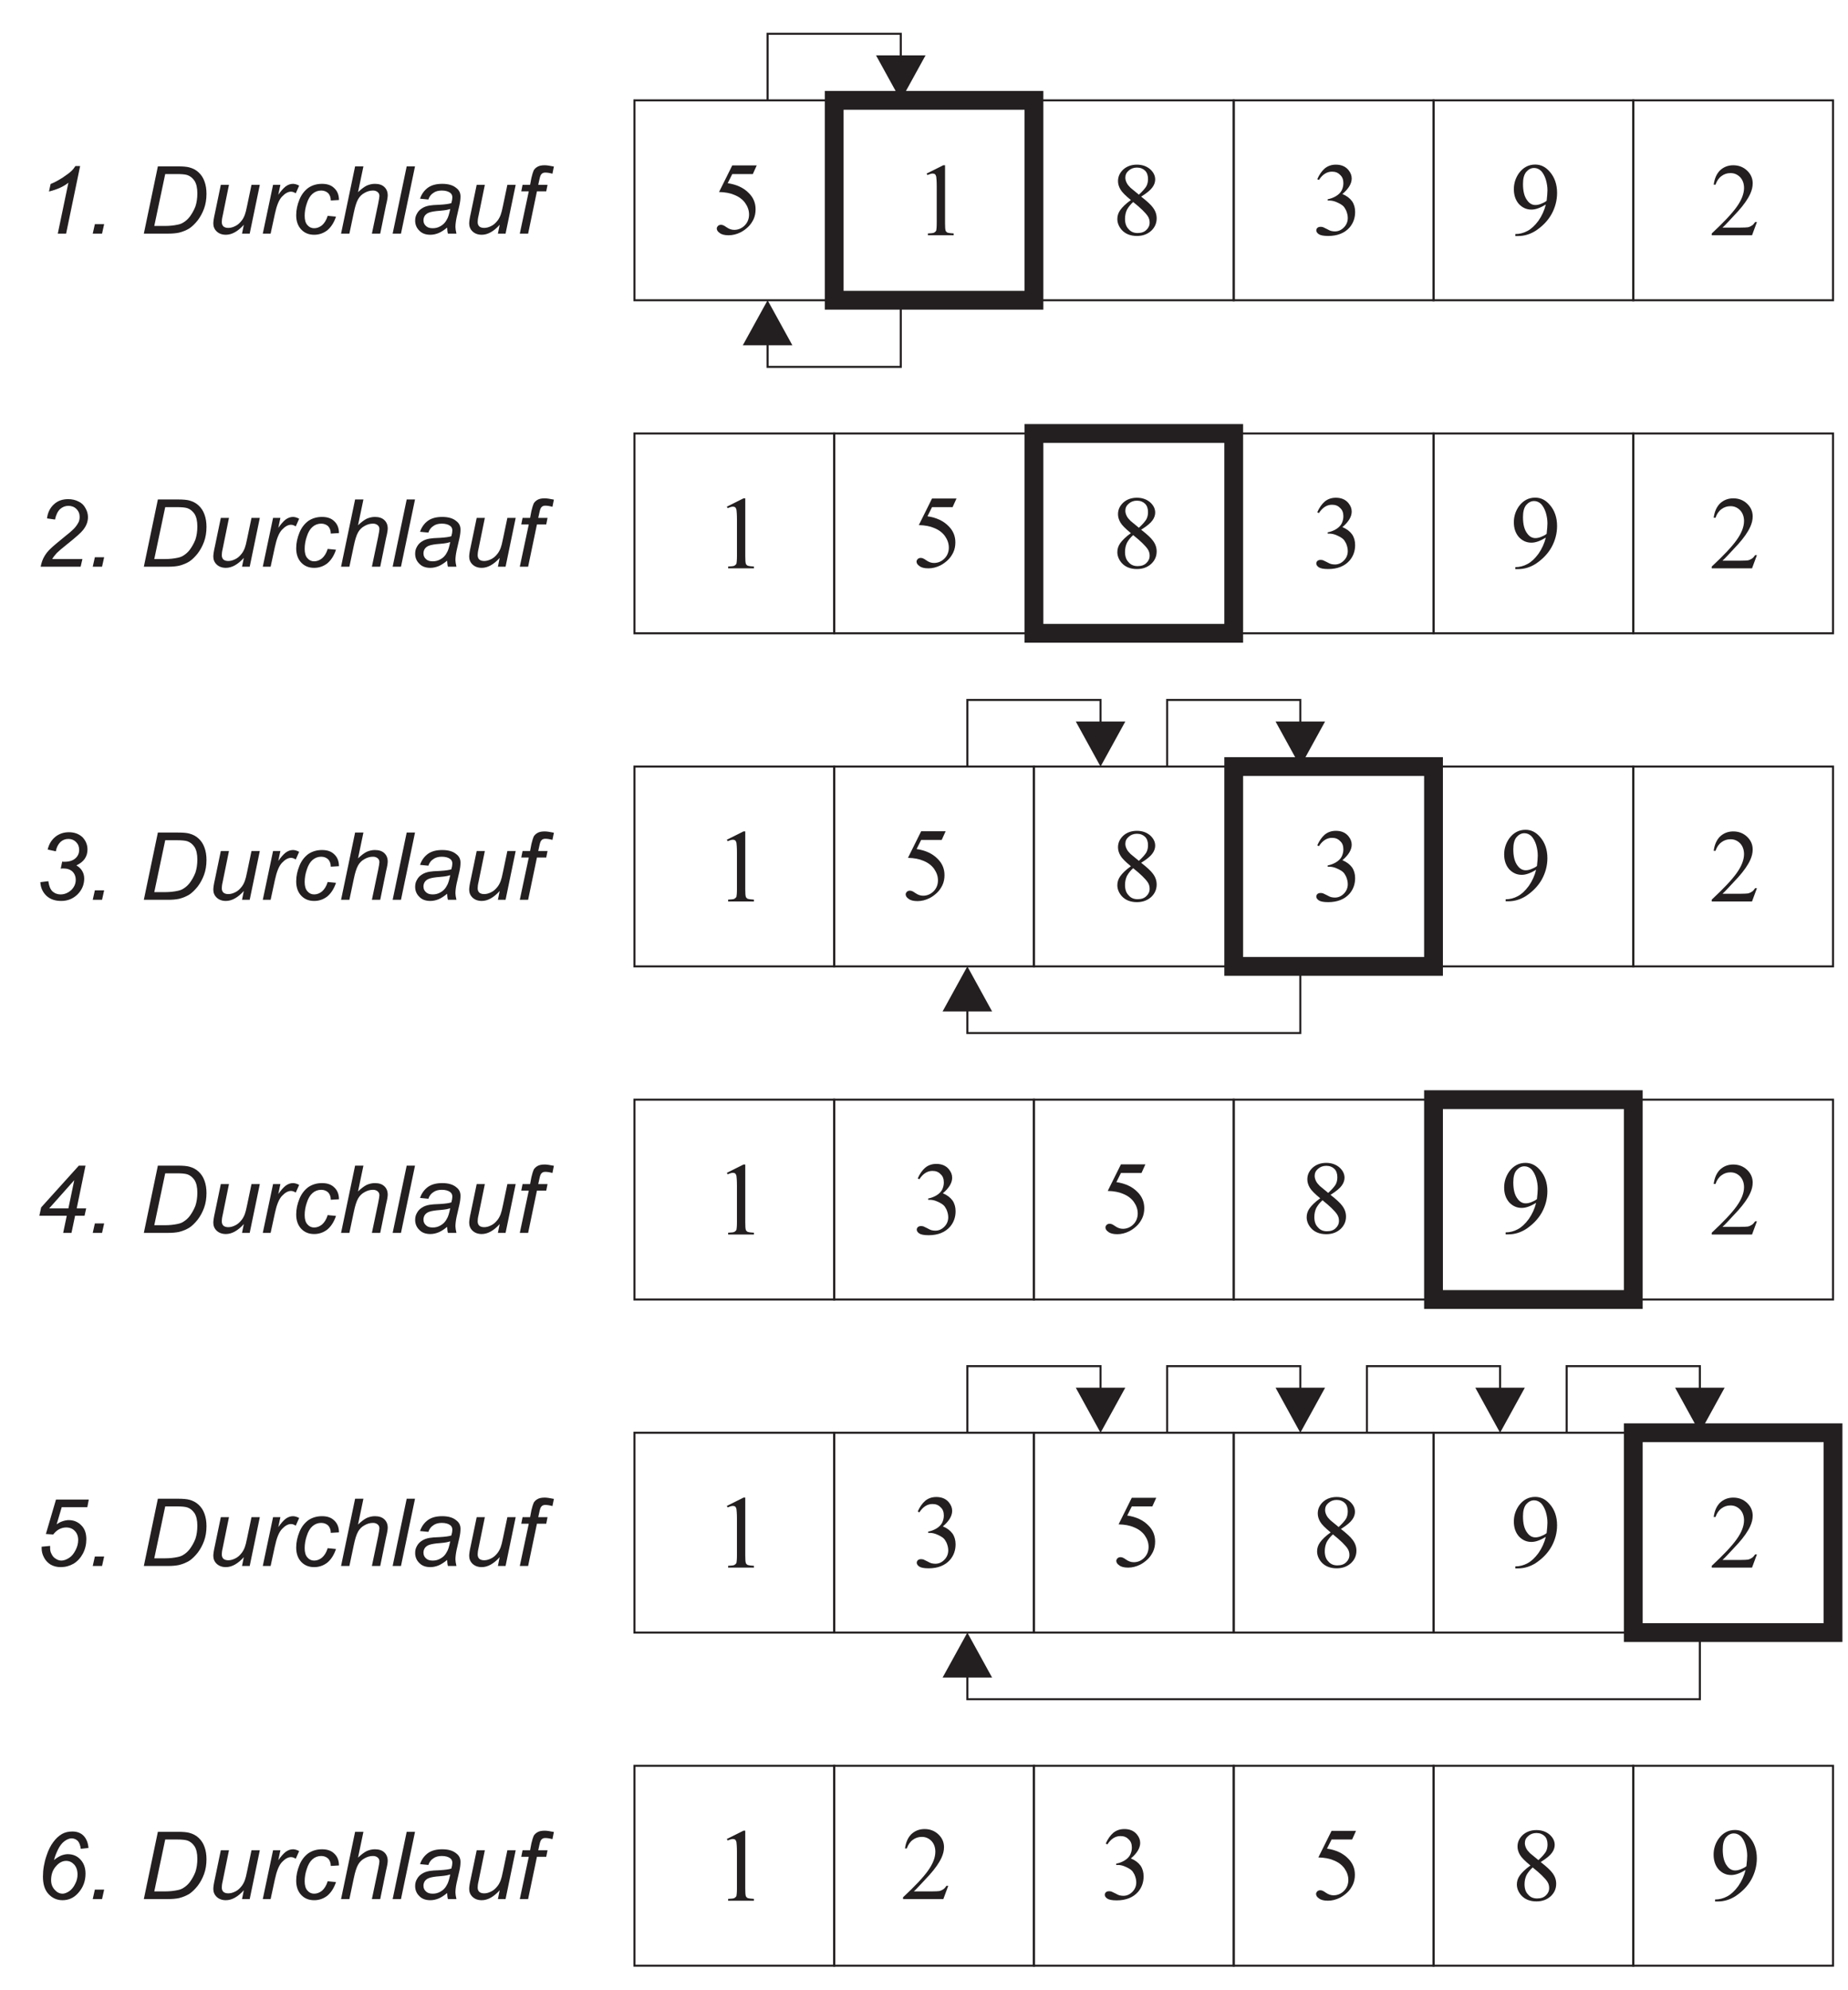 <?xml version="1.0" encoding="UTF-8"?>
<svg xmlns="http://www.w3.org/2000/svg" xmlns:xlink="http://www.w3.org/1999/xlink" width="177pt" height="190.5pt" viewBox="0 0 177 190.5" version="1.1">
<defs>
<g>
<symbol overflow="visible" id="glyph0-0">
<path style="stroke:none;" d=""/>
</symbol>
<symbol overflow="visible" id="glyph0-1">
<path style="stroke:none;" d="M 2.172 0 L 3.188 -4.875 C 2.75 -4.516 2.141 -4.234 1.328 -4.031 L 1.484 -4.75 C 1.875 -4.906 2.266 -5.125 2.656 -5.375 C 3.047 -5.641 3.328 -5.844 3.516 -6.031 C 3.641 -6.156 3.75 -6.297 3.859 -6.469 L 4.312 -6.469 L 2.969 0 Z M 2.172 0 "/>
</symbol>
<symbol overflow="visible" id="glyph0-2">
<path style="stroke:none;" d="M 0.516 0 L 0.719 -0.906 L 1.609 -0.906 L 1.406 0 Z M 0.516 0 "/>
</symbol>
<symbol overflow="visible" id="glyph0-3">
<path style="stroke:none;" d=""/>
</symbol>
<symbol overflow="visible" id="glyph0-4">
<path style="stroke:none;" d="M 0.406 0 L 1.75 -6.438 L 3.688 -6.438 C 4.156 -6.438 4.516 -6.406 4.75 -6.344 C 5.109 -6.25 5.406 -6.094 5.656 -5.859 C 5.906 -5.625 6.094 -5.344 6.219 -4.984 C 6.344 -4.641 6.406 -4.25 6.406 -3.812 C 6.406 -3.297 6.328 -2.812 6.172 -2.391 C 6.016 -1.969 5.812 -1.594 5.562 -1.266 C 5.297 -0.938 5.047 -0.688 4.766 -0.5 C 4.484 -0.328 4.156 -0.188 3.781 -0.094 C 3.484 -0.031 3.141 0 2.719 0 Z M 1.406 -0.734 L 2.438 -0.734 C 2.891 -0.734 3.297 -0.781 3.656 -0.859 C 3.891 -0.906 4.078 -0.984 4.234 -1.094 C 4.438 -1.219 4.625 -1.391 4.797 -1.609 C 5.016 -1.906 5.203 -2.234 5.344 -2.594 C 5.469 -2.969 5.531 -3.391 5.531 -3.859 C 5.531 -4.375 5.438 -4.766 5.266 -5.047 C 5.078 -5.328 4.844 -5.516 4.562 -5.609 C 4.359 -5.672 4.031 -5.703 3.594 -5.703 L 2.453 -5.703 Z M 1.406 -0.734 "/>
</symbol>
<symbol overflow="visible" id="glyph0-5">
<path style="stroke:none;" d="M 3.484 -0.844 C 2.922 -0.219 2.344 0.109 1.766 0.109 C 1.406 0.109 1.109 0 0.891 -0.203 C 0.672 -0.406 0.562 -0.672 0.562 -0.969 C 0.562 -1.156 0.609 -1.5 0.719 -1.969 L 1.281 -4.672 L 2.062 -4.672 L 1.453 -1.688 C 1.391 -1.438 1.375 -1.234 1.375 -1.109 C 1.375 -0.922 1.422 -0.797 1.531 -0.688 C 1.641 -0.594 1.797 -0.547 2 -0.547 C 2.219 -0.547 2.438 -0.609 2.656 -0.719 C 2.859 -0.812 3.047 -0.969 3.203 -1.156 C 3.359 -1.328 3.484 -1.547 3.578 -1.797 C 3.641 -1.969 3.719 -2.25 3.797 -2.656 L 4.219 -4.672 L 5.016 -4.672 L 4.047 0 L 3.312 0 Z M 3.484 -0.844 "/>
</symbol>
<symbol overflow="visible" id="glyph0-6">
<path style="stroke:none;" d="M 0.297 0 L 1.281 -4.672 L 1.984 -4.672 L 1.781 -3.719 C 2.031 -4.078 2.266 -4.344 2.484 -4.516 C 2.719 -4.688 2.953 -4.766 3.188 -4.766 C 3.344 -4.766 3.547 -4.719 3.781 -4.594 L 3.453 -3.859 C 3.312 -3.953 3.156 -4.016 3 -4.016 C 2.719 -4.016 2.438 -3.859 2.141 -3.547 C 1.844 -3.234 1.625 -2.688 1.453 -1.875 L 1.047 0 Z M 0.297 0 "/>
</symbol>
<symbol overflow="visible" id="glyph0-7">
<path style="stroke:none;" d="M 3.516 -1.703 L 4.312 -1.625 C 4.109 -1.031 3.828 -0.609 3.469 -0.312 C 3.094 -0.031 2.688 0.109 2.219 0.109 C 1.703 0.109 1.297 -0.062 0.984 -0.391 C 0.672 -0.719 0.5 -1.172 0.5 -1.766 C 0.5 -2.281 0.609 -2.766 0.812 -3.266 C 1.016 -3.766 1.312 -4.125 1.672 -4.391 C 2.047 -4.641 2.484 -4.766 2.969 -4.766 C 3.469 -4.766 3.859 -4.641 4.156 -4.344 C 4.453 -4.062 4.594 -3.688 4.594 -3.219 L 3.812 -3.172 C 3.812 -3.469 3.719 -3.703 3.562 -3.875 C 3.391 -4.031 3.172 -4.125 2.891 -4.125 C 2.578 -4.125 2.297 -4.016 2.062 -3.812 C 1.828 -3.609 1.641 -3.297 1.516 -2.891 C 1.375 -2.484 1.312 -2.094 1.312 -1.703 C 1.312 -1.312 1.391 -1.016 1.578 -0.812 C 1.75 -0.609 1.969 -0.516 2.219 -0.516 C 2.484 -0.516 2.734 -0.609 2.969 -0.797 C 3.203 -1 3.391 -1.297 3.516 -1.703 Z M 3.516 -1.703 "/>
</symbol>
<symbol overflow="visible" id="glyph0-8">
<path style="stroke:none;" d="M 0.297 0 L 1.641 -6.438 L 2.438 -6.438 L 1.922 -3.969 C 2.219 -4.25 2.5 -4.469 2.75 -4.594 C 3 -4.703 3.266 -4.766 3.531 -4.766 C 3.922 -4.766 4.219 -4.672 4.438 -4.469 C 4.656 -4.266 4.766 -4 4.766 -3.656 C 4.766 -3.5 4.719 -3.188 4.609 -2.75 L 4.047 0 L 3.25 0 L 3.844 -2.828 C 3.922 -3.234 3.969 -3.484 3.969 -3.594 C 3.969 -3.75 3.922 -3.875 3.812 -3.969 C 3.703 -4.062 3.562 -4.125 3.359 -4.125 C 3.062 -4.125 2.797 -4.047 2.531 -3.891 C 2.266 -3.75 2.062 -3.531 1.922 -3.281 C 1.766 -3 1.641 -2.594 1.516 -2 L 1.094 0 Z M 0.297 0 "/>
</symbol>
<symbol overflow="visible" id="glyph0-9">
<path style="stroke:none;" d="M 0.234 0 L 1.578 -6.438 L 2.375 -6.438 L 1.031 0 Z M 0.234 0 "/>
</symbol>
<symbol overflow="visible" id="glyph0-10">
<path style="stroke:none;" d="M 3.453 -0.578 C 3.172 -0.344 2.906 -0.172 2.656 -0.062 C 2.391 0.047 2.125 0.109 1.844 0.109 C 1.406 0.109 1.047 -0.016 0.797 -0.281 C 0.531 -0.531 0.391 -0.859 0.391 -1.25 C 0.391 -1.516 0.453 -1.734 0.578 -1.938 C 0.688 -2.141 0.844 -2.297 1.047 -2.422 C 1.234 -2.547 1.484 -2.641 1.766 -2.688 C 1.938 -2.719 2.281 -2.75 2.781 -2.766 C 3.281 -2.797 3.641 -2.844 3.859 -2.922 C 3.922 -3.141 3.953 -3.328 3.953 -3.469 C 3.953 -3.656 3.891 -3.797 3.75 -3.906 C 3.562 -4.047 3.297 -4.125 2.938 -4.125 C 2.609 -4.125 2.328 -4.047 2.125 -3.891 C 1.906 -3.75 1.75 -3.547 1.656 -3.266 L 0.859 -3.344 C 1.016 -3.812 1.281 -4.156 1.625 -4.406 C 1.984 -4.656 2.438 -4.766 2.984 -4.766 C 3.562 -4.766 4.016 -4.641 4.344 -4.359 C 4.609 -4.156 4.734 -3.891 4.734 -3.562 C 4.734 -3.312 4.703 -3.031 4.625 -2.688 L 4.359 -1.531 C 4.281 -1.156 4.25 -0.859 4.25 -0.625 C 4.25 -0.484 4.281 -0.281 4.344 0 L 3.531 0 C 3.484 -0.156 3.469 -0.344 3.453 -0.578 Z M 3.75 -2.359 C 3.625 -2.328 3.516 -2.281 3.391 -2.266 C 3.266 -2.234 3.047 -2.219 2.75 -2.188 C 2.281 -2.156 1.953 -2.094 1.766 -2.031 C 1.578 -1.969 1.438 -1.875 1.328 -1.734 C 1.234 -1.594 1.188 -1.438 1.188 -1.281 C 1.188 -1.047 1.266 -0.875 1.422 -0.734 C 1.578 -0.578 1.797 -0.516 2.078 -0.516 C 2.344 -0.516 2.594 -0.578 2.828 -0.719 C 3.078 -0.859 3.266 -1.047 3.406 -1.312 C 3.562 -1.547 3.656 -1.906 3.75 -2.359 Z M 3.75 -2.359 "/>
</symbol>
<symbol overflow="visible" id="glyph0-11">
<path style="stroke:none;" d="M 0.406 0 L 1.266 -4.047 L 0.547 -4.047 L 0.672 -4.672 L 1.391 -4.672 L 1.516 -5.328 C 1.594 -5.656 1.672 -5.906 1.734 -6.047 C 1.812 -6.188 1.938 -6.312 2.109 -6.406 C 2.266 -6.5 2.5 -6.547 2.797 -6.547 C 3 -6.547 3.281 -6.5 3.672 -6.422 L 3.531 -5.734 C 3.266 -5.812 3.031 -5.844 2.844 -5.844 C 2.688 -5.844 2.578 -5.797 2.5 -5.719 C 2.406 -5.641 2.344 -5.469 2.281 -5.172 L 2.172 -4.672 L 3.062 -4.672 L 2.938 -4.047 L 2.047 -4.047 L 1.203 0 Z M 0.406 0 "/>
</symbol>
<symbol overflow="visible" id="glyph0-12">
<path style="stroke:none;" d="M 0.531 0 C 0.609 -0.391 0.719 -0.703 0.875 -0.969 C 1.016 -1.219 1.203 -1.469 1.453 -1.703 C 1.688 -1.938 2.156 -2.328 2.828 -2.875 C 3.25 -3.203 3.531 -3.453 3.688 -3.609 C 3.906 -3.828 4.062 -4.062 4.172 -4.281 C 4.234 -4.422 4.266 -4.594 4.266 -4.766 C 4.266 -5.062 4.172 -5.312 3.953 -5.531 C 3.75 -5.734 3.484 -5.828 3.188 -5.828 C 2.875 -5.828 2.625 -5.719 2.391 -5.516 C 2.172 -5.312 2 -4.969 1.906 -4.516 L 1.141 -4.625 C 1.203 -5.188 1.438 -5.641 1.797 -5.969 C 2.156 -6.312 2.625 -6.469 3.172 -6.469 C 3.531 -6.469 3.875 -6.391 4.172 -6.234 C 4.469 -6.094 4.688 -5.875 4.828 -5.594 C 4.984 -5.328 5.062 -5.047 5.062 -4.75 C 5.062 -4.312 4.906 -3.906 4.594 -3.516 C 4.406 -3.266 3.859 -2.781 2.953 -2.062 C 2.562 -1.75 2.266 -1.5 2.062 -1.297 C 1.875 -1.094 1.734 -0.906 1.641 -0.734 L 4.531 -0.734 L 4.359 0 Z M 0.531 0 "/>
</symbol>
<symbol overflow="visible" id="glyph0-13">
<path style="stroke:none;" d="M 0.5 -1.688 L 1.266 -1.781 C 1.328 -1.328 1.453 -1.016 1.656 -0.812 C 1.859 -0.625 2.109 -0.516 2.453 -0.516 C 2.828 -0.516 3.172 -0.672 3.469 -0.938 C 3.75 -1.219 3.891 -1.547 3.891 -1.906 C 3.891 -2.234 3.781 -2.5 3.578 -2.703 C 3.359 -2.906 3.062 -3 2.703 -3 C 2.656 -3 2.578 -3 2.453 -2.984 L 2.594 -3.656 C 2.656 -3.641 2.734 -3.641 2.812 -3.641 C 3.266 -3.641 3.609 -3.75 3.859 -3.969 C 4.109 -4.188 4.219 -4.469 4.219 -4.781 C 4.219 -5.078 4.125 -5.328 3.922 -5.531 C 3.719 -5.734 3.469 -5.828 3.188 -5.828 C 2.906 -5.828 2.641 -5.734 2.422 -5.531 C 2.203 -5.312 2.047 -5.016 1.984 -4.641 L 1.203 -4.812 C 1.328 -5.344 1.578 -5.734 1.938 -6.031 C 2.312 -6.328 2.75 -6.469 3.234 -6.469 C 3.766 -6.469 4.188 -6.312 4.531 -6 C 4.844 -5.672 5.016 -5.281 5.016 -4.812 C 5.016 -4.469 4.922 -4.172 4.75 -3.922 C 4.578 -3.672 4.297 -3.453 3.953 -3.297 C 4.203 -3.141 4.391 -2.969 4.516 -2.75 C 4.641 -2.531 4.703 -2.297 4.703 -2.031 C 4.703 -1.453 4.484 -0.938 4.062 -0.516 C 3.625 -0.094 3.109 0.109 2.5 0.109 C 1.922 0.109 1.453 -0.047 1.094 -0.375 C 0.734 -0.719 0.531 -1.141 0.5 -1.688 Z M 0.5 -1.688 "/>
</symbol>
<symbol overflow="visible" id="glyph0-14">
<path style="stroke:none;" d="M 2.688 0 L 3.031 -1.641 L 0.406 -1.641 L 0.578 -2.438 L 4.188 -6.438 L 4.828 -6.438 L 3.984 -2.344 L 4.891 -2.344 L 4.734 -1.641 L 3.828 -1.641 L 3.484 0 Z M 3.188 -2.344 L 3.75 -5.047 L 1.344 -2.344 Z M 3.188 -2.344 "/>
</symbol>
<symbol overflow="visible" id="glyph0-15">
<path style="stroke:none;" d="M 0.625 -1.844 L 1.438 -1.922 C 1.438 -1.812 1.438 -1.734 1.438 -1.719 C 1.438 -1.516 1.469 -1.328 1.578 -1.141 C 1.672 -0.938 1.812 -0.781 1.984 -0.688 C 2.141 -0.578 2.328 -0.516 2.516 -0.516 C 2.75 -0.516 3 -0.609 3.266 -0.781 C 3.516 -0.938 3.719 -1.203 3.875 -1.516 C 4.047 -1.844 4.125 -2.172 4.125 -2.484 C 4.125 -2.844 4.016 -3.141 3.797 -3.359 C 3.594 -3.578 3.312 -3.688 2.969 -3.688 C 2.734 -3.688 2.516 -3.625 2.297 -3.516 C 2.094 -3.406 1.906 -3.234 1.734 -3.016 L 1.031 -3.062 L 2 -6.359 L 5.141 -6.359 L 5 -5.625 L 2.547 -5.625 L 2.062 -3.984 C 2.25 -4.125 2.438 -4.219 2.625 -4.281 C 2.812 -4.344 3.016 -4.391 3.219 -4.391 C 3.703 -4.391 4.109 -4.219 4.422 -3.891 C 4.75 -3.578 4.906 -3.125 4.906 -2.562 C 4.906 -2.062 4.797 -1.609 4.578 -1.188 C 4.359 -0.781 4.062 -0.453 3.688 -0.219 C 3.297 0 2.891 0.109 2.453 0.109 C 2.094 0.109 1.766 0.031 1.469 -0.141 C 1.203 -0.312 0.984 -0.547 0.844 -0.828 C 0.688 -1.125 0.625 -1.406 0.625 -1.703 C 0.625 -1.734 0.625 -1.781 0.625 -1.844 Z M 0.625 -1.844 "/>
</symbol>
<symbol overflow="visible" id="glyph0-16">
<path style="stroke:none;" d="M 1.812 -3.734 C 2.031 -3.922 2.266 -4.062 2.469 -4.156 C 2.703 -4.25 2.922 -4.297 3.125 -4.297 C 3.625 -4.297 4.031 -4.125 4.344 -3.781 C 4.656 -3.453 4.828 -3 4.828 -2.438 C 4.828 -1.703 4.594 -1.094 4.109 -0.562 C 3.703 -0.109 3.203 0.109 2.625 0.109 C 2.094 0.109 1.641 -0.094 1.281 -0.484 C 0.922 -0.875 0.75 -1.422 0.75 -2.156 C 0.75 -2.797 0.859 -3.469 1.094 -4.156 C 1.266 -4.688 1.484 -5.125 1.75 -5.469 C 2 -5.812 2.281 -6.062 2.578 -6.234 C 2.859 -6.391 3.188 -6.469 3.562 -6.469 C 4 -6.469 4.359 -6.344 4.641 -6.062 C 4.906 -5.781 5.078 -5.391 5.109 -4.891 L 4.375 -4.812 C 4.328 -5.156 4.234 -5.406 4.078 -5.578 C 3.922 -5.719 3.719 -5.812 3.5 -5.812 C 3.266 -5.812 3.031 -5.703 2.797 -5.531 C 2.547 -5.344 2.344 -5.062 2.172 -4.703 C 2 -4.344 1.875 -4.016 1.812 -3.734 Z M 1.531 -1.812 C 1.531 -1.453 1.641 -1.141 1.875 -0.891 C 2.094 -0.641 2.344 -0.516 2.641 -0.516 C 2.828 -0.516 3.047 -0.609 3.266 -0.75 C 3.484 -0.906 3.688 -1.141 3.828 -1.438 C 4 -1.75 4.062 -2.047 4.062 -2.359 C 4.062 -2.75 3.953 -3.062 3.75 -3.297 C 3.531 -3.531 3.281 -3.656 2.969 -3.656 C 2.625 -3.656 2.281 -3.484 1.984 -3.125 C 1.688 -2.797 1.531 -2.344 1.531 -1.812 Z M 1.531 -1.812 "/>
</symbol>
<symbol overflow="visible" id="glyph1-0">
<path style="stroke:none;" d=""/>
</symbol>
<symbol overflow="visible" id="glyph1-1">
<path style="stroke:none;" d="M 4.297 -6.562 L 3.922 -5.734 L 1.953 -5.734 L 1.516 -4.859 C 2.375 -4.734 3.047 -4.422 3.547 -3.906 C 3.984 -3.469 4.188 -2.953 4.188 -2.359 C 4.188 -2.016 4.125 -1.688 3.984 -1.391 C 3.844 -1.109 3.672 -0.859 3.453 -0.656 C 3.234 -0.453 3 -0.281 2.75 -0.156 C 2.375 0.031 1.984 0.125 1.609 0.125 C 1.203 0.125 0.922 0.047 0.75 -0.094 C 0.562 -0.219 0.469 -0.359 0.469 -0.531 C 0.469 -0.609 0.516 -0.688 0.578 -0.766 C 0.656 -0.828 0.75 -0.875 0.859 -0.875 C 0.953 -0.875 1.016 -0.859 1.094 -0.828 C 1.156 -0.797 1.266 -0.75 1.406 -0.641 C 1.656 -0.469 1.891 -0.391 2.141 -0.391 C 2.516 -0.391 2.859 -0.531 3.141 -0.812 C 3.422 -1.094 3.562 -1.453 3.562 -1.859 C 3.562 -2.25 3.438 -2.609 3.188 -2.969 C 2.938 -3.312 2.578 -3.578 2.125 -3.75 C 1.766 -3.906 1.297 -4 0.688 -4.016 L 1.953 -6.562 Z M 4.297 -6.562 "/>
</symbol>
<symbol overflow="visible" id="glyph1-2">
<path style="stroke:none;" d="M 1.156 -5.906 L 2.75 -6.703 L 2.922 -6.703 L 2.922 -1.156 C 2.922 -0.797 2.938 -0.562 2.969 -0.469 C 2.984 -0.375 3.062 -0.312 3.156 -0.25 C 3.25 -0.219 3.453 -0.188 3.75 -0.172 L 3.75 0 L 1.281 0 L 1.281 -0.172 C 1.578 -0.188 1.781 -0.203 1.875 -0.25 C 1.969 -0.312 2.031 -0.359 2.078 -0.453 C 2.094 -0.531 2.125 -0.766 2.125 -1.156 L 2.125 -4.703 C 2.125 -5.172 2.094 -5.484 2.078 -5.609 C 2.047 -5.719 2.016 -5.797 1.953 -5.844 C 1.891 -5.891 1.812 -5.906 1.734 -5.906 C 1.609 -5.906 1.453 -5.859 1.234 -5.766 Z M 1.156 -5.906 "/>
</symbol>
<symbol overflow="visible" id="glyph1-3">
<path style="stroke:none;" d="M 1.906 -3.312 C 1.391 -3.734 1.047 -4.078 0.906 -4.328 C 0.75 -4.594 0.672 -4.859 0.672 -5.125 C 0.672 -5.562 0.844 -5.922 1.172 -6.234 C 1.5 -6.531 1.938 -6.703 2.484 -6.703 C 3 -6.703 3.422 -6.547 3.75 -6.266 C 4.078 -5.969 4.234 -5.641 4.234 -5.281 C 4.234 -5.047 4.156 -4.781 3.969 -4.531 C 3.797 -4.281 3.438 -3.984 2.891 -3.641 C 3.453 -3.203 3.828 -2.859 4.016 -2.594 C 4.266 -2.266 4.375 -1.922 4.375 -1.562 C 4.375 -1.094 4.203 -0.703 3.859 -0.375 C 3.5 -0.047 3.047 0.125 2.484 0.125 C 1.859 0.125 1.359 -0.078 1.016 -0.469 C 0.75 -0.781 0.609 -1.125 0.609 -1.5 C 0.609 -1.781 0.688 -2.078 0.891 -2.359 C 1.094 -2.641 1.422 -2.969 1.906 -3.312 Z M 2.672 -3.828 C 3.047 -4.172 3.281 -4.453 3.391 -4.641 C 3.5 -4.844 3.547 -5.078 3.547 -5.328 C 3.547 -5.672 3.453 -5.938 3.266 -6.125 C 3.078 -6.312 2.812 -6.422 2.484 -6.422 C 2.156 -6.422 1.891 -6.312 1.688 -6.125 C 1.469 -5.938 1.375 -5.719 1.375 -5.453 C 1.375 -5.297 1.422 -5.125 1.5 -4.969 C 1.578 -4.797 1.719 -4.641 1.875 -4.484 Z M 2.125 -3.125 C 1.859 -2.891 1.672 -2.641 1.531 -2.391 C 1.406 -2.125 1.344 -1.828 1.344 -1.516 C 1.344 -1.094 1.453 -0.766 1.688 -0.531 C 1.906 -0.266 2.203 -0.156 2.547 -0.156 C 2.906 -0.156 3.188 -0.25 3.391 -0.453 C 3.594 -0.641 3.703 -0.875 3.703 -1.156 C 3.703 -1.391 3.641 -1.594 3.516 -1.781 C 3.281 -2.125 2.828 -2.562 2.125 -3.125 Z M 2.125 -3.125 "/>
</symbol>
<symbol overflow="visible" id="glyph1-4">
<path style="stroke:none;" d="M 0.5 -5.312 C 0.688 -5.75 0.938 -6.094 1.203 -6.328 C 1.5 -6.578 1.859 -6.703 2.281 -6.703 C 2.797 -6.703 3.203 -6.531 3.484 -6.188 C 3.703 -5.922 3.797 -5.656 3.797 -5.375 C 3.797 -4.891 3.5 -4.391 2.906 -3.891 C 3.312 -3.719 3.609 -3.5 3.828 -3.203 C 4.031 -2.906 4.125 -2.562 4.125 -2.172 C 4.125 -1.609 3.953 -1.109 3.594 -0.688 C 3.125 -0.156 2.438 0.125 1.547 0.125 C 1.094 0.125 0.797 0.062 0.641 -0.047 C 0.484 -0.156 0.406 -0.281 0.406 -0.406 C 0.406 -0.5 0.438 -0.578 0.516 -0.656 C 0.594 -0.719 0.688 -0.75 0.797 -0.75 C 0.875 -0.75 0.953 -0.75 1.047 -0.719 C 1.094 -0.703 1.219 -0.641 1.406 -0.547 C 1.609 -0.438 1.734 -0.375 1.812 -0.359 C 1.938 -0.328 2.062 -0.312 2.188 -0.312 C 2.516 -0.312 2.797 -0.438 3.047 -0.688 C 3.297 -0.938 3.422 -1.25 3.422 -1.594 C 3.422 -1.844 3.359 -2.094 3.25 -2.344 C 3.156 -2.516 3.078 -2.656 2.969 -2.75 C 2.828 -2.875 2.641 -2.984 2.391 -3.094 C 2.156 -3.203 1.906 -3.266 1.672 -3.266 L 1.5 -3.266 L 1.5 -3.391 C 1.766 -3.438 2.016 -3.531 2.266 -3.672 C 2.531 -3.828 2.719 -4.016 2.828 -4.219 C 2.938 -4.438 3 -4.672 3 -4.922 C 3 -5.266 2.906 -5.531 2.688 -5.719 C 2.484 -5.938 2.234 -6.031 1.906 -6.031 C 1.422 -6.031 1 -5.766 0.656 -5.234 Z M 0.5 -5.312 "/>
</symbol>
<symbol overflow="visible" id="glyph1-5">
<path style="stroke:none;" d="M 0.531 0.141 L 0.531 -0.047 C 0.938 -0.047 1.344 -0.156 1.688 -0.344 C 2.047 -0.531 2.406 -0.859 2.75 -1.328 C 3.078 -1.797 3.312 -2.312 3.453 -2.875 C 2.938 -2.562 2.484 -2.391 2.078 -2.391 C 1.609 -2.391 1.219 -2.562 0.875 -2.922 C 0.562 -3.281 0.391 -3.75 0.391 -4.344 C 0.391 -4.922 0.562 -5.422 0.875 -5.875 C 1.281 -6.422 1.797 -6.703 2.438 -6.703 C 2.984 -6.703 3.438 -6.469 3.828 -6.016 C 4.297 -5.484 4.531 -4.797 4.531 -3.984 C 4.531 -3.266 4.344 -2.578 4 -1.953 C 3.641 -1.312 3.125 -0.797 2.5 -0.375 C 1.984 -0.047 1.422 0.141 0.797 0.141 Z M 3.531 -3.234 C 3.578 -3.656 3.609 -4 3.609 -4.234 C 3.609 -4.562 3.562 -4.891 3.453 -5.266 C 3.344 -5.609 3.188 -5.891 3 -6.094 C 2.797 -6.281 2.578 -6.375 2.328 -6.375 C 2.047 -6.375 1.797 -6.25 1.578 -6 C 1.359 -5.734 1.266 -5.344 1.266 -4.844 C 1.266 -4.156 1.391 -3.625 1.688 -3.25 C 1.891 -2.969 2.156 -2.828 2.453 -2.828 C 2.609 -2.828 2.781 -2.859 2.984 -2.938 C 3.188 -3.016 3.375 -3.109 3.531 -3.234 Z M 3.531 -3.234 "/>
</symbol>
<symbol overflow="visible" id="glyph1-6">
<path style="stroke:none;" d="M 4.547 -1.266 L 4.078 0 L 0.219 0 L 0.219 -0.172 C 1.344 -1.219 2.156 -2.078 2.609 -2.719 C 3.078 -3.375 3.312 -3.984 3.312 -4.531 C 3.312 -4.938 3.188 -5.297 2.938 -5.562 C 2.672 -5.828 2.375 -5.953 2.016 -5.953 C 1.688 -5.953 1.406 -5.859 1.156 -5.672 C 0.891 -5.484 0.703 -5.203 0.578 -4.844 L 0.406 -4.844 C 0.484 -5.438 0.688 -5.891 1.016 -6.219 C 1.359 -6.531 1.766 -6.703 2.281 -6.703 C 2.797 -6.703 3.25 -6.531 3.609 -6.188 C 3.969 -5.844 4.141 -5.438 4.141 -4.969 C 4.141 -4.641 4.062 -4.312 3.906 -3.969 C 3.672 -3.453 3.281 -2.906 2.75 -2.312 C 1.938 -1.438 1.453 -0.906 1.25 -0.734 L 2.953 -0.734 C 3.312 -0.734 3.547 -0.75 3.688 -0.766 C 3.828 -0.797 3.953 -0.859 4.078 -0.938 C 4.188 -1.016 4.281 -1.125 4.375 -1.266 Z M 4.547 -1.266 "/>
</symbol>
</g>
<clipPath id="clip1">
  <path d="M 155 136 L 176.609 136 L 176.609 158 L 155 158 Z M 155 136 "/>
</clipPath>
</defs>
<g id="surface1">
<path style="fill:none;stroke-width:2.16;stroke-linecap:butt;stroke-linejoin:miter;stroke:rgb(13.725%,12.157%,12.549%);stroke-opacity:1;stroke-miterlimit:2.613;" d="M 642.851 1782.666 L 855.438 1782.666 L 855.438 1995.296 L 642.851 1995.296 Z M 642.851 1782.666 " transform="matrix(0.09,0,0,-0.09,2.909,189.186)"/>
<path style="fill:none;stroke-width:2.16;stroke-linecap:butt;stroke-linejoin:miter;stroke:rgb(13.725%,12.157%,12.549%);stroke-opacity:1;stroke-miterlimit:2.613;" d="M 642.851 1428.369 L 855.438 1428.369 L 855.438 1640.956 L 642.851 1640.956 Z M 642.851 1428.369 " transform="matrix(0.09,0,0,-0.09,2.909,189.186)"/>
<path style="fill:none;stroke-width:2.16;stroke-linecap:butt;stroke-linejoin:miter;stroke:rgb(13.725%,12.157%,12.549%);stroke-opacity:1;stroke-miterlimit:2.613;" d="M 642.851 1074.028 L 855.438 1074.028 L 855.438 1286.615 L 642.851 1286.615 Z M 642.851 1074.028 " transform="matrix(0.09,0,0,-0.09,2.909,189.186)"/>
<path style="fill:none;stroke-width:2.16;stroke-linecap:butt;stroke-linejoin:miter;stroke:rgb(13.725%,12.157%,12.549%);stroke-opacity:1;stroke-miterlimit:2.613;" d="M 642.851 719.688 L 855.438 719.688 L 855.438 932.275 L 642.851 932.275 Z M 642.851 719.688 " transform="matrix(0.09,0,0,-0.09,2.909,189.186)"/>
<path style="fill:none;stroke-width:2.16;stroke-linecap:butt;stroke-linejoin:miter;stroke:rgb(13.725%,12.157%,12.549%);stroke-opacity:1;stroke-miterlimit:2.613;" d="M 642.851 365.348 L 855.438 365.348 L 855.438 577.935 L 642.851 577.935 Z M 642.851 365.348 " transform="matrix(0.09,0,0,-0.09,2.909,189.186)"/>
<path style="fill:none;stroke-width:2.16;stroke-linecap:butt;stroke-linejoin:miter;stroke:rgb(13.725%,12.157%,12.549%);stroke-opacity:1;stroke-miterlimit:2.613;" d="M 642.851 11.008 L 855.438 11.008 L 855.438 223.638 L 642.851 223.638 Z M 642.851 11.008 " transform="matrix(0.09,0,0,-0.09,2.909,189.186)"/>
<path style="fill:none;stroke-width:2.16;stroke-linecap:butt;stroke-linejoin:miter;stroke:rgb(13.725%,12.157%,12.549%);stroke-opacity:1;stroke-miterlimit:2.613;" d="M 855.438 1782.666 L 1068.025 1782.666 L 1068.025 1995.296 L 855.438 1995.296 Z M 855.438 1782.666 " transform="matrix(0.09,0,0,-0.09,2.909,189.186)"/>
<path style="fill:none;stroke-width:2.16;stroke-linecap:butt;stroke-linejoin:miter;stroke:rgb(13.725%,12.157%,12.549%);stroke-opacity:1;stroke-miterlimit:2.613;" d="M 855.438 1428.369 L 1068.025 1428.369 L 1068.025 1640.956 L 855.438 1640.956 Z M 855.438 1428.369 " transform="matrix(0.09,0,0,-0.09,2.909,189.186)"/>
<path style="fill:none;stroke-width:2.16;stroke-linecap:butt;stroke-linejoin:miter;stroke:rgb(13.725%,12.157%,12.549%);stroke-opacity:1;stroke-miterlimit:2.613;" d="M 855.438 1074.028 L 1068.025 1074.028 L 1068.025 1286.615 L 855.438 1286.615 Z M 855.438 1074.028 " transform="matrix(0.09,0,0,-0.09,2.909,189.186)"/>
<path style="fill:none;stroke-width:2.16;stroke-linecap:butt;stroke-linejoin:miter;stroke:rgb(13.725%,12.157%,12.549%);stroke-opacity:1;stroke-miterlimit:2.613;" d="M 855.438 719.688 L 1068.025 719.688 L 1068.025 932.275 L 855.438 932.275 Z M 855.438 719.688 " transform="matrix(0.09,0,0,-0.09,2.909,189.186)"/>
<path style="fill:none;stroke-width:2.16;stroke-linecap:butt;stroke-linejoin:miter;stroke:rgb(13.725%,12.157%,12.549%);stroke-opacity:1;stroke-miterlimit:2.613;" d="M 855.438 365.348 L 1068.025 365.348 L 1068.025 577.935 L 855.438 577.935 Z M 855.438 365.348 " transform="matrix(0.09,0,0,-0.09,2.909,189.186)"/>
<path style="fill:none;stroke-width:2.16;stroke-linecap:butt;stroke-linejoin:miter;stroke:rgb(13.725%,12.157%,12.549%);stroke-opacity:1;stroke-miterlimit:2.613;" d="M 855.438 11.008 L 1068.025 11.008 L 1068.025 223.638 L 855.438 223.638 Z M 855.438 11.008 " transform="matrix(0.09,0,0,-0.09,2.909,189.186)"/>
<path style="fill:none;stroke-width:2.16;stroke-linecap:butt;stroke-linejoin:miter;stroke:rgb(13.725%,12.157%,12.549%);stroke-opacity:1;stroke-miterlimit:2.613;" d="M 1068.025 1782.666 L 1280.612 1782.666 L 1280.612 1995.296 L 1068.025 1995.296 Z M 1068.025 1782.666 " transform="matrix(0.09,0,0,-0.09,2.909,189.186)"/>
<path style="fill:none;stroke-width:2.16;stroke-linecap:butt;stroke-linejoin:miter;stroke:rgb(13.725%,12.157%,12.549%);stroke-opacity:1;stroke-miterlimit:2.613;" d="M 1068.025 1428.369 L 1280.612 1428.369 L 1280.612 1640.956 L 1068.025 1640.956 Z M 1068.025 1428.369 " transform="matrix(0.09,0,0,-0.09,2.909,189.186)"/>
<path style="fill:none;stroke-width:2.16;stroke-linecap:butt;stroke-linejoin:miter;stroke:rgb(13.725%,12.157%,12.549%);stroke-opacity:1;stroke-miterlimit:2.613;" d="M 1068.025 1074.028 L 1280.612 1074.028 L 1280.612 1286.615 L 1068.025 1286.615 Z M 1068.025 1074.028 " transform="matrix(0.09,0,0,-0.09,2.909,189.186)"/>
<path style="fill:none;stroke-width:2.16;stroke-linecap:butt;stroke-linejoin:miter;stroke:rgb(13.725%,12.157%,12.549%);stroke-opacity:1;stroke-miterlimit:2.613;" d="M 1068.025 719.688 L 1280.612 719.688 L 1280.612 932.275 L 1068.025 932.275 Z M 1068.025 719.688 " transform="matrix(0.09,0,0,-0.09,2.909,189.186)"/>
<path style="fill:none;stroke-width:2.16;stroke-linecap:butt;stroke-linejoin:miter;stroke:rgb(13.725%,12.157%,12.549%);stroke-opacity:1;stroke-miterlimit:2.613;" d="M 1068.025 365.348 L 1280.612 365.348 L 1280.612 577.935 L 1068.025 577.935 Z M 1068.025 365.348 " transform="matrix(0.09,0,0,-0.09,2.909,189.186)"/>
<path style="fill:none;stroke-width:2.16;stroke-linecap:butt;stroke-linejoin:miter;stroke:rgb(13.725%,12.157%,12.549%);stroke-opacity:1;stroke-miterlimit:2.613;" d="M 1068.025 11.008 L 1280.612 11.008 L 1280.612 223.638 L 1068.025 223.638 Z M 1068.025 11.008 " transform="matrix(0.09,0,0,-0.09,2.909,189.186)"/>
<path style="fill:none;stroke-width:2.16;stroke-linecap:butt;stroke-linejoin:miter;stroke:rgb(13.725%,12.157%,12.549%);stroke-opacity:1;stroke-miterlimit:2.613;" d="M 1280.612 1782.666 L 1493.242 1782.666 L 1493.242 1995.296 L 1280.612 1995.296 Z M 1280.612 1782.666 " transform="matrix(0.09,0,0,-0.09,2.909,189.186)"/>
<path style="fill:none;stroke-width:2.16;stroke-linecap:butt;stroke-linejoin:miter;stroke:rgb(13.725%,12.157%,12.549%);stroke-opacity:1;stroke-miterlimit:2.613;" d="M 1280.612 1428.369 L 1493.242 1428.369 L 1493.242 1640.956 L 1280.612 1640.956 Z M 1280.612 1428.369 " transform="matrix(0.09,0,0,-0.09,2.909,189.186)"/>
<path style="fill:none;stroke-width:2.16;stroke-linecap:butt;stroke-linejoin:miter;stroke:rgb(13.725%,12.157%,12.549%);stroke-opacity:1;stroke-miterlimit:2.613;" d="M 1280.612 1074.028 L 1493.242 1074.028 L 1493.242 1286.615 L 1280.612 1286.615 Z M 1280.612 1074.028 " transform="matrix(0.09,0,0,-0.09,2.909,189.186)"/>
<path style="fill:none;stroke-width:2.16;stroke-linecap:butt;stroke-linejoin:miter;stroke:rgb(13.725%,12.157%,12.549%);stroke-opacity:1;stroke-miterlimit:2.613;" d="M 1280.612 719.688 L 1493.242 719.688 L 1493.242 932.275 L 1280.612 932.275 Z M 1280.612 719.688 " transform="matrix(0.09,0,0,-0.09,2.909,189.186)"/>
<path style="fill:none;stroke-width:2.16;stroke-linecap:butt;stroke-linejoin:miter;stroke:rgb(13.725%,12.157%,12.549%);stroke-opacity:1;stroke-miterlimit:2.613;" d="M 1280.612 365.348 L 1493.242 365.348 L 1493.242 577.935 L 1280.612 577.935 Z M 1280.612 365.348 " transform="matrix(0.09,0,0,-0.09,2.909,189.186)"/>
<path style="fill:none;stroke-width:2.16;stroke-linecap:butt;stroke-linejoin:miter;stroke:rgb(13.725%,12.157%,12.549%);stroke-opacity:1;stroke-miterlimit:2.613;" d="M 1280.612 11.008 L 1493.242 11.008 L 1493.242 223.638 L 1280.612 223.638 Z M 1280.612 11.008 " transform="matrix(0.09,0,0,-0.09,2.909,189.186)"/>
<path style="fill:none;stroke-width:2.16;stroke-linecap:butt;stroke-linejoin:miter;stroke:rgb(13.725%,12.157%,12.549%);stroke-opacity:1;stroke-miterlimit:2.613;" d="M 1493.242 1782.666 L 1705.829 1782.666 L 1705.829 1995.296 L 1493.242 1995.296 Z M 1493.242 1782.666 " transform="matrix(0.09,0,0,-0.09,2.909,189.186)"/>
<path style="fill:none;stroke-width:2.16;stroke-linecap:butt;stroke-linejoin:miter;stroke:rgb(13.725%,12.157%,12.549%);stroke-opacity:1;stroke-miterlimit:2.613;" d="M 1493.242 1428.369 L 1705.829 1428.369 L 1705.829 1640.956 L 1493.242 1640.956 Z M 1493.242 1428.369 " transform="matrix(0.09,0,0,-0.09,2.909,189.186)"/>
<path style="fill:none;stroke-width:2.16;stroke-linecap:butt;stroke-linejoin:miter;stroke:rgb(13.725%,12.157%,12.549%);stroke-opacity:1;stroke-miterlimit:2.613;" d="M 1493.242 1074.028 L 1705.829 1074.028 L 1705.829 1286.615 L 1493.242 1286.615 Z M 1493.242 1074.028 " transform="matrix(0.09,0,0,-0.09,2.909,189.186)"/>
<path style="fill:none;stroke-width:2.16;stroke-linecap:butt;stroke-linejoin:miter;stroke:rgb(13.725%,12.157%,12.549%);stroke-opacity:1;stroke-miterlimit:2.613;" d="M 1493.242 719.688 L 1705.829 719.688 L 1705.829 932.275 L 1493.242 932.275 Z M 1493.242 719.688 " transform="matrix(0.09,0,0,-0.09,2.909,189.186)"/>
<path style="fill:none;stroke-width:2.16;stroke-linecap:butt;stroke-linejoin:miter;stroke:rgb(13.725%,12.157%,12.549%);stroke-opacity:1;stroke-miterlimit:2.613;" d="M 1493.242 365.348 L 1705.829 365.348 L 1705.829 577.935 L 1493.242 577.935 Z M 1493.242 365.348 " transform="matrix(0.09,0,0,-0.09,2.909,189.186)"/>
<path style="fill:none;stroke-width:2.16;stroke-linecap:butt;stroke-linejoin:miter;stroke:rgb(13.725%,12.157%,12.549%);stroke-opacity:1;stroke-miterlimit:2.613;" d="M 1493.242 11.008 L 1705.829 11.008 L 1705.829 223.638 L 1493.242 223.638 Z M 1493.242 11.008 " transform="matrix(0.09,0,0,-0.09,2.909,189.186)"/>
<path style="fill:none;stroke-width:2.16;stroke-linecap:butt;stroke-linejoin:miter;stroke:rgb(13.725%,12.157%,12.549%);stroke-opacity:1;stroke-miterlimit:2.613;" d="M 1705.829 1782.666 L 1918.416 1782.666 L 1918.416 1995.296 L 1705.829 1995.296 Z M 1705.829 1782.666 " transform="matrix(0.09,0,0,-0.09,2.909,189.186)"/>
<path style="fill:none;stroke-width:2.16;stroke-linecap:butt;stroke-linejoin:miter;stroke:rgb(13.725%,12.157%,12.549%);stroke-opacity:1;stroke-miterlimit:2.613;" d="M 1705.829 1428.369 L 1918.416 1428.369 L 1918.416 1640.956 L 1705.829 1640.956 Z M 1705.829 1428.369 " transform="matrix(0.09,0,0,-0.09,2.909,189.186)"/>
<path style="fill:none;stroke-width:2.16;stroke-linecap:butt;stroke-linejoin:miter;stroke:rgb(13.725%,12.157%,12.549%);stroke-opacity:1;stroke-miterlimit:2.613;" d="M 1705.829 1074.028 L 1918.416 1074.028 L 1918.416 1286.615 L 1705.829 1286.615 Z M 1705.829 1074.028 " transform="matrix(0.09,0,0,-0.09,2.909,189.186)"/>
<path style="fill:none;stroke-width:2.16;stroke-linecap:butt;stroke-linejoin:miter;stroke:rgb(13.725%,12.157%,12.549%);stroke-opacity:1;stroke-miterlimit:2.613;" d="M 1705.829 719.688 L 1918.416 719.688 L 1918.416 932.275 L 1705.829 932.275 Z M 1705.829 719.688 " transform="matrix(0.09,0,0,-0.09,2.909,189.186)"/>
<path style="fill:none;stroke-width:2.16;stroke-linecap:butt;stroke-linejoin:miter;stroke:rgb(13.725%,12.157%,12.549%);stroke-opacity:1;stroke-miterlimit:2.613;" d="M 1705.829 365.348 L 1918.416 365.348 L 1918.416 577.935 L 1705.829 577.935 Z M 1705.829 365.348 " transform="matrix(0.09,0,0,-0.09,2.909,189.186)"/>
<path style="fill:none;stroke-width:2.16;stroke-linecap:butt;stroke-linejoin:miter;stroke:rgb(13.725%,12.157%,12.549%);stroke-opacity:1;stroke-miterlimit:2.613;" d="M 1705.829 11.008 L 1918.416 11.008 L 1918.416 223.638 L 1705.829 223.638 Z M 1705.829 11.008 " transform="matrix(0.09,0,0,-0.09,2.909,189.186)"/>
<g style="fill:rgb(13.725%,12.157%,12.549%);fill-opacity:1;">
  <use xlink:href="#glyph0-1" x="3.363" y="22.367"/>
</g>
<g style="fill:rgb(13.725%,12.157%,12.549%);fill-opacity:1;">
  <use xlink:href="#glyph0-2" x="8.367" y="22.367"/>
</g>
<g style="fill:rgb(13.725%,12.157%,12.549%);fill-opacity:1;">
  <use xlink:href="#glyph0-3" x="10.869" y="22.367"/>
</g>
<g style="fill:rgb(13.725%,12.157%,12.549%);fill-opacity:1;">
  <use xlink:href="#glyph0-4" x="13.371" y="22.367"/>
</g>
<g style="fill:rgb(13.725%,12.157%,12.549%);fill-opacity:1;">
  <use xlink:href="#glyph0-5" x="19.869" y="22.367"/>
</g>
<g style="fill:rgb(13.725%,12.157%,12.549%);fill-opacity:1;">
  <use xlink:href="#glyph0-6" x="24.873" y="22.367"/>
</g>
<g style="fill:rgb(13.725%,12.157%,12.549%);fill-opacity:1;">
  <use xlink:href="#glyph0-7" x="27.87" y="22.367"/>
</g>
<g style="fill:rgb(13.725%,12.157%,12.549%);fill-opacity:1;">
  <use xlink:href="#glyph0-8" x="32.37" y="22.367"/>
</g>
<g style="fill:rgb(13.725%,12.157%,12.549%);fill-opacity:1;">
  <use xlink:href="#glyph0-9" x="37.374" y="22.367"/>
</g>
<g style="fill:rgb(13.725%,12.157%,12.549%);fill-opacity:1;">
  <use xlink:href="#glyph0-10" x="39.372" y="22.367"/>
</g>
<g style="fill:rgb(13.725%,12.157%,12.549%);fill-opacity:1;">
  <use xlink:href="#glyph0-5" x="44.376" y="22.367"/>
</g>
<g style="fill:rgb(13.725%,12.157%,12.549%);fill-opacity:1;">
  <use xlink:href="#glyph0-11" x="49.38" y="22.367"/>
</g>
<g style="fill:rgb(13.725%,12.157%,12.549%);fill-opacity:1;">
  <use xlink:href="#glyph0-12" x="3.363" y="54.257"/>
</g>
<g style="fill:rgb(13.725%,12.157%,12.549%);fill-opacity:1;">
  <use xlink:href="#glyph0-2" x="8.367" y="54.257"/>
</g>
<g style="fill:rgb(13.725%,12.157%,12.549%);fill-opacity:1;">
  <use xlink:href="#glyph0-3" x="10.869" y="54.257"/>
</g>
<g style="fill:rgb(13.725%,12.157%,12.549%);fill-opacity:1;">
  <use xlink:href="#glyph0-4" x="13.371" y="54.257"/>
</g>
<g style="fill:rgb(13.725%,12.157%,12.549%);fill-opacity:1;">
  <use xlink:href="#glyph0-5" x="19.869" y="54.257"/>
</g>
<g style="fill:rgb(13.725%,12.157%,12.549%);fill-opacity:1;">
  <use xlink:href="#glyph0-6" x="24.873" y="54.257"/>
</g>
<g style="fill:rgb(13.725%,12.157%,12.549%);fill-opacity:1;">
  <use xlink:href="#glyph0-7" x="27.87" y="54.257"/>
</g>
<g style="fill:rgb(13.725%,12.157%,12.549%);fill-opacity:1;">
  <use xlink:href="#glyph0-8" x="32.37" y="54.257"/>
</g>
<g style="fill:rgb(13.725%,12.157%,12.549%);fill-opacity:1;">
  <use xlink:href="#glyph0-9" x="37.374" y="54.257"/>
</g>
<g style="fill:rgb(13.725%,12.157%,12.549%);fill-opacity:1;">
  <use xlink:href="#glyph0-10" x="39.372" y="54.257"/>
</g>
<g style="fill:rgb(13.725%,12.157%,12.549%);fill-opacity:1;">
  <use xlink:href="#glyph0-5" x="44.376" y="54.257"/>
</g>
<g style="fill:rgb(13.725%,12.157%,12.549%);fill-opacity:1;">
  <use xlink:href="#glyph0-11" x="49.38" y="54.257"/>
</g>
<g style="fill:rgb(13.725%,12.157%,12.549%);fill-opacity:1;">
  <use xlink:href="#glyph0-13" x="3.363" y="86.147"/>
</g>
<g style="fill:rgb(13.725%,12.157%,12.549%);fill-opacity:1;">
  <use xlink:href="#glyph0-2" x="8.367" y="86.147"/>
</g>
<g style="fill:rgb(13.725%,12.157%,12.549%);fill-opacity:1;">
  <use xlink:href="#glyph0-3" x="10.869" y="86.147"/>
</g>
<g style="fill:rgb(13.725%,12.157%,12.549%);fill-opacity:1;">
  <use xlink:href="#glyph0-4" x="13.371" y="86.147"/>
</g>
<g style="fill:rgb(13.725%,12.157%,12.549%);fill-opacity:1;">
  <use xlink:href="#glyph0-5" x="19.869" y="86.147"/>
</g>
<g style="fill:rgb(13.725%,12.157%,12.549%);fill-opacity:1;">
  <use xlink:href="#glyph0-6" x="24.873" y="86.147"/>
</g>
<g style="fill:rgb(13.725%,12.157%,12.549%);fill-opacity:1;">
  <use xlink:href="#glyph0-7" x="27.87" y="86.147"/>
</g>
<g style="fill:rgb(13.725%,12.157%,12.549%);fill-opacity:1;">
  <use xlink:href="#glyph0-8" x="32.37" y="86.147"/>
</g>
<g style="fill:rgb(13.725%,12.157%,12.549%);fill-opacity:1;">
  <use xlink:href="#glyph0-9" x="37.374" y="86.147"/>
</g>
<g style="fill:rgb(13.725%,12.157%,12.549%);fill-opacity:1;">
  <use xlink:href="#glyph0-10" x="39.372" y="86.147"/>
</g>
<g style="fill:rgb(13.725%,12.157%,12.549%);fill-opacity:1;">
  <use xlink:href="#glyph0-5" x="44.376" y="86.147"/>
</g>
<g style="fill:rgb(13.725%,12.157%,12.549%);fill-opacity:1;">
  <use xlink:href="#glyph0-11" x="49.38" y="86.147"/>
</g>
<g style="fill:rgb(13.725%,12.157%,12.549%);fill-opacity:1;">
  <use xlink:href="#glyph0-14" x="3.363" y="118.037"/>
</g>
<g style="fill:rgb(13.725%,12.157%,12.549%);fill-opacity:1;">
  <use xlink:href="#glyph0-2" x="8.367" y="118.037"/>
</g>
<g style="fill:rgb(13.725%,12.157%,12.549%);fill-opacity:1;">
  <use xlink:href="#glyph0-3" x="10.869" y="118.037"/>
</g>
<g style="fill:rgb(13.725%,12.157%,12.549%);fill-opacity:1;">
  <use xlink:href="#glyph0-4" x="13.371" y="118.037"/>
</g>
<g style="fill:rgb(13.725%,12.157%,12.549%);fill-opacity:1;">
  <use xlink:href="#glyph0-5" x="19.869" y="118.037"/>
</g>
<g style="fill:rgb(13.725%,12.157%,12.549%);fill-opacity:1;">
  <use xlink:href="#glyph0-6" x="24.873" y="118.037"/>
</g>
<g style="fill:rgb(13.725%,12.157%,12.549%);fill-opacity:1;">
  <use xlink:href="#glyph0-7" x="27.87" y="118.037"/>
</g>
<g style="fill:rgb(13.725%,12.157%,12.549%);fill-opacity:1;">
  <use xlink:href="#glyph0-8" x="32.37" y="118.037"/>
</g>
<g style="fill:rgb(13.725%,12.157%,12.549%);fill-opacity:1;">
  <use xlink:href="#glyph0-9" x="37.374" y="118.037"/>
</g>
<g style="fill:rgb(13.725%,12.157%,12.549%);fill-opacity:1;">
  <use xlink:href="#glyph0-10" x="39.372" y="118.037"/>
</g>
<g style="fill:rgb(13.725%,12.157%,12.549%);fill-opacity:1;">
  <use xlink:href="#glyph0-5" x="44.376" y="118.037"/>
</g>
<g style="fill:rgb(13.725%,12.157%,12.549%);fill-opacity:1;">
  <use xlink:href="#glyph0-11" x="49.38" y="118.037"/>
</g>
<g style="fill:rgb(13.725%,12.157%,12.549%);fill-opacity:1;">
  <use xlink:href="#glyph0-15" x="3.363" y="149.927"/>
</g>
<g style="fill:rgb(13.725%,12.157%,12.549%);fill-opacity:1;">
  <use xlink:href="#glyph0-2" x="8.367" y="149.927"/>
</g>
<g style="fill:rgb(13.725%,12.157%,12.549%);fill-opacity:1;">
  <use xlink:href="#glyph0-3" x="10.869" y="149.927"/>
</g>
<g style="fill:rgb(13.725%,12.157%,12.549%);fill-opacity:1;">
  <use xlink:href="#glyph0-4" x="13.371" y="149.927"/>
</g>
<g style="fill:rgb(13.725%,12.157%,12.549%);fill-opacity:1;">
  <use xlink:href="#glyph0-5" x="19.869" y="149.927"/>
</g>
<g style="fill:rgb(13.725%,12.157%,12.549%);fill-opacity:1;">
  <use xlink:href="#glyph0-6" x="24.873" y="149.927"/>
</g>
<g style="fill:rgb(13.725%,12.157%,12.549%);fill-opacity:1;">
  <use xlink:href="#glyph0-7" x="27.87" y="149.927"/>
</g>
<g style="fill:rgb(13.725%,12.157%,12.549%);fill-opacity:1;">
  <use xlink:href="#glyph0-8" x="32.37" y="149.927"/>
</g>
<g style="fill:rgb(13.725%,12.157%,12.549%);fill-opacity:1;">
  <use xlink:href="#glyph0-9" x="37.374" y="149.927"/>
</g>
<g style="fill:rgb(13.725%,12.157%,12.549%);fill-opacity:1;">
  <use xlink:href="#glyph0-10" x="39.372" y="149.927"/>
</g>
<g style="fill:rgb(13.725%,12.157%,12.549%);fill-opacity:1;">
  <use xlink:href="#glyph0-5" x="44.376" y="149.927"/>
</g>
<g style="fill:rgb(13.725%,12.157%,12.549%);fill-opacity:1;">
  <use xlink:href="#glyph0-11" x="49.38" y="149.927"/>
</g>
<g style="fill:rgb(13.725%,12.157%,12.549%);fill-opacity:1;">
  <use xlink:href="#glyph0-16" x="3.363" y="181.817"/>
</g>
<g style="fill:rgb(13.725%,12.157%,12.549%);fill-opacity:1;">
  <use xlink:href="#glyph0-2" x="8.367" y="181.817"/>
</g>
<g style="fill:rgb(13.725%,12.157%,12.549%);fill-opacity:1;">
  <use xlink:href="#glyph0-3" x="10.869" y="181.817"/>
</g>
<g style="fill:rgb(13.725%,12.157%,12.549%);fill-opacity:1;">
  <use xlink:href="#glyph0-4" x="13.371" y="181.817"/>
</g>
<g style="fill:rgb(13.725%,12.157%,12.549%);fill-opacity:1;">
  <use xlink:href="#glyph0-5" x="19.869" y="181.817"/>
</g>
<g style="fill:rgb(13.725%,12.157%,12.549%);fill-opacity:1;">
  <use xlink:href="#glyph0-6" x="24.873" y="181.817"/>
</g>
<g style="fill:rgb(13.725%,12.157%,12.549%);fill-opacity:1;">
  <use xlink:href="#glyph0-7" x="27.87" y="181.817"/>
</g>
<g style="fill:rgb(13.725%,12.157%,12.549%);fill-opacity:1;">
  <use xlink:href="#glyph0-8" x="32.37" y="181.817"/>
</g>
<g style="fill:rgb(13.725%,12.157%,12.549%);fill-opacity:1;">
  <use xlink:href="#glyph0-9" x="37.374" y="181.817"/>
</g>
<g style="fill:rgb(13.725%,12.157%,12.549%);fill-opacity:1;">
  <use xlink:href="#glyph0-10" x="39.372" y="181.817"/>
</g>
<g style="fill:rgb(13.725%,12.157%,12.549%);fill-opacity:1;">
  <use xlink:href="#glyph0-5" x="44.376" y="181.817"/>
</g>
<g style="fill:rgb(13.725%,12.157%,12.549%);fill-opacity:1;">
  <use xlink:href="#glyph0-11" x="49.38" y="181.817"/>
</g>
<g style="fill:rgb(13.725%,12.157%,12.549%);fill-opacity:1;">
  <use xlink:href="#glyph1-1" x="68.182" y="22.399"/>
</g>
<g style="fill:rgb(13.725%,12.157%,12.549%);fill-opacity:1;">
  <use xlink:href="#glyph1-2" x="87.594" y="22.524"/>
</g>
<g style="fill:rgb(13.725%,12.157%,12.549%);fill-opacity:1;">
  <use xlink:href="#glyph1-3" x="106.409" y="22.466"/>
</g>
<g style="fill:rgb(13.725%,12.157%,12.549%);fill-opacity:1;">
  <use xlink:href="#glyph1-4" x="125.668" y="22.466"/>
</g>
<g style="fill:rgb(13.725%,12.157%,12.549%);fill-opacity:1;">
  <use xlink:href="#glyph1-5" x="144.605" y="22.457"/>
</g>
<g style="fill:rgb(13.725%,12.157%,12.549%);fill-opacity:1;">
  <use xlink:href="#glyph1-6" x="163.731" y="22.525"/>
</g>
<g style="fill:rgb(13.725%,12.157%,12.549%);fill-opacity:1;">
  <use xlink:href="#glyph1-2" x="68.46" y="54.414"/>
</g>
<g style="fill:rgb(13.725%,12.157%,12.549%);fill-opacity:1;">
  <use xlink:href="#glyph1-1" x="87.316" y="54.289"/>
</g>
<g style="fill:rgb(13.725%,12.157%,12.549%);fill-opacity:1;">
  <use xlink:href="#glyph1-3" x="106.409" y="54.356"/>
</g>
<g style="fill:rgb(13.725%,12.157%,12.549%);fill-opacity:1;">
  <use xlink:href="#glyph1-4" x="125.668" y="54.356"/>
</g>
<g style="fill:rgb(13.725%,12.157%,12.549%);fill-opacity:1;">
  <use xlink:href="#glyph1-5" x="144.604" y="54.346"/>
</g>
<g style="fill:rgb(13.725%,12.157%,12.549%);fill-opacity:1;">
  <use xlink:href="#glyph1-6" x="163.73" y="54.414"/>
</g>
<g style="fill:rgb(13.725%,12.157%,12.549%);fill-opacity:1;">
  <use xlink:href="#glyph1-2" x="68.459" y="86.303"/>
</g>
<g style="fill:rgb(13.725%,12.157%,12.549%);fill-opacity:1;">
  <use xlink:href="#glyph1-1" x="86.275" y="86.147"/>
</g>
<g style="fill:rgb(13.725%,12.157%,12.549%);fill-opacity:1;">
  <use xlink:href="#glyph1-3" x="106.409" y="86.246"/>
</g>
<g style="fill:rgb(13.725%,12.157%,12.549%);fill-opacity:1;">
  <use xlink:href="#glyph1-4" x="125.668" y="86.246"/>
</g>
<g style="fill:rgb(13.725%,12.157%,12.549%);fill-opacity:1;">
  <use xlink:href="#glyph1-5" x="143.677" y="86.147"/>
</g>
<g style="fill:rgb(13.725%,12.157%,12.549%);fill-opacity:1;">
  <use xlink:href="#glyph1-6" x="163.73" y="86.303"/>
</g>
<g style="fill:rgb(13.725%,12.157%,12.549%);fill-opacity:1;">
  <use xlink:href="#glyph1-2" x="68.459" y="118.193"/>
</g>
<g style="fill:rgb(13.725%,12.157%,12.549%);fill-opacity:1;">
  <use xlink:href="#glyph1-4" x="87.4" y="118.135"/>
</g>
<g style="fill:rgb(13.725%,12.157%,12.549%);fill-opacity:1;">
  <use xlink:href="#glyph1-1" x="105.409" y="118.037"/>
</g>
<g style="fill:rgb(13.725%,12.157%,12.549%);fill-opacity:1;">
  <use xlink:href="#glyph1-3" x="124.543" y="118.037"/>
</g>
<g style="fill:rgb(13.725%,12.157%,12.549%);fill-opacity:1;">
  <use xlink:href="#glyph1-5" x="143.676" y="118.037"/>
</g>
<g style="fill:rgb(13.725%,12.157%,12.549%);fill-opacity:1;">
  <use xlink:href="#glyph1-6" x="163.73" y="118.194"/>
</g>
<g style="fill:rgb(13.725%,12.157%,12.549%);fill-opacity:1;">
  <use xlink:href="#glyph1-2" x="68.459" y="150.084"/>
</g>
<g style="fill:rgb(13.725%,12.157%,12.549%);fill-opacity:1;">
  <use xlink:href="#glyph1-4" x="87.4" y="150.026"/>
</g>
<g style="fill:rgb(13.725%,12.157%,12.549%);fill-opacity:1;">
  <use xlink:href="#glyph1-1" x="106.449" y="149.958"/>
</g>
<g style="fill:rgb(13.725%,12.157%,12.549%);fill-opacity:1;">
  <use xlink:href="#glyph1-3" x="125.542" y="150.026"/>
</g>
<g style="fill:rgb(13.725%,12.157%,12.549%);fill-opacity:1;">
  <use xlink:href="#glyph1-5" x="144.604" y="150.016"/>
</g>
<g style="fill:rgb(13.725%,12.157%,12.549%);fill-opacity:1;">
  <use xlink:href="#glyph1-6" x="163.73" y="150.084"/>
</g>
<g style="fill:rgb(13.725%,12.157%,12.549%);fill-opacity:1;">
  <use xlink:href="#glyph1-2" x="68.458" y="181.973"/>
</g>
<g style="fill:rgb(13.725%,12.157%,12.549%);fill-opacity:1;">
  <use xlink:href="#glyph1-6" x="86.275" y="181.817"/>
</g>
<g style="fill:rgb(13.725%,12.157%,12.549%);fill-opacity:1;">
  <use xlink:href="#glyph1-4" x="105.409" y="181.817"/>
</g>
<g style="fill:rgb(13.725%,12.157%,12.549%);fill-opacity:1;">
  <use xlink:href="#glyph1-1" x="125.582" y="181.848"/>
</g>
<g style="fill:rgb(13.725%,12.157%,12.549%);fill-opacity:1;">
  <use xlink:href="#glyph1-3" x="144.675" y="181.915"/>
</g>
<g style="fill:rgb(13.725%,12.157%,12.549%);fill-opacity:1;">
  <use xlink:href="#glyph1-5" x="163.737" y="181.906"/>
</g>
<path style="fill:none;stroke-width:20.001;stroke-linecap:butt;stroke-linejoin:miter;stroke:rgb(13.725%,12.157%,12.549%);stroke-opacity:1;stroke-miterlimit:2.613;" d="M 855.438 1782.666 L 1068.025 1782.666 L 1068.025 1995.296 L 855.438 1995.296 Z M 855.438 1782.666 " transform="matrix(0.09,0,0,-0.09,2.909,189.186)"/>
<path style="fill:none;stroke-width:20.001;stroke-linecap:butt;stroke-linejoin:miter;stroke:rgb(13.725%,12.157%,12.549%);stroke-opacity:1;stroke-miterlimit:2.613;" d="M 1068.025 1428.369 L 1280.612 1428.369 L 1280.612 1640.956 L 1068.025 1640.956 Z M 1068.025 1428.369 " transform="matrix(0.09,0,0,-0.09,2.909,189.186)"/>
<path style="fill:none;stroke-width:20.001;stroke-linecap:butt;stroke-linejoin:miter;stroke:rgb(13.725%,12.157%,12.549%);stroke-opacity:1;stroke-miterlimit:2.613;" d="M 1280.612 1074.028 L 1493.242 1074.028 L 1493.242 1286.615 L 1280.612 1286.615 Z M 1280.612 1074.028 " transform="matrix(0.09,0,0,-0.09,2.909,189.186)"/>
<path style="fill:none;stroke-width:20.001;stroke-linecap:butt;stroke-linejoin:miter;stroke:rgb(13.725%,12.157%,12.549%);stroke-opacity:1;stroke-miterlimit:2.613;" d="M 1493.242 719.688 L 1705.829 719.688 L 1705.829 932.275 L 1493.242 932.275 Z M 1493.242 719.688 " transform="matrix(0.09,0,0,-0.09,2.909,189.186)"/>
<g clip-path="url(#clip1)" clip-rule="nonzero">
<path style="fill:none;stroke-width:20.001;stroke-linecap:butt;stroke-linejoin:miter;stroke:rgb(13.725%,12.157%,12.549%);stroke-opacity:1;stroke-miterlimit:2.613;" d="M 1705.829 365.348 L 1918.416 365.348 L 1918.416 577.935 L 1705.829 577.935 Z M 1705.829 365.348 " transform="matrix(0.09,0,0,-0.09,2.909,189.186)"/>
</g>
<path style="fill:none;stroke-width:2.16;stroke-linecap:butt;stroke-linejoin:miter;stroke:rgb(13.725%,12.157%,12.549%);stroke-opacity:1;stroke-miterlimit:2.613;" d="M 784.561 1995.296 L 784.561 2066.129 L 926.315 2066.129 L 926.315 2039.002 " transform="matrix(0.09,0,0,-0.09,2.909,189.186)"/>
<path style=" stroke:none;fill-rule:evenodd;fill:rgb(13.725%,12.157%,12.549%);fill-opacity:1;" d="M 88.648 5.301 L 86.277 9.609 L 83.906 5.301 L 88.648 5.301 "/>
<path style="fill:none;stroke-width:2.16;stroke-linecap:butt;stroke-linejoin:miter;stroke:rgb(13.725%,12.157%,12.549%);stroke-opacity:1;stroke-miterlimit:2.613;" d="M 997.148 1286.615 L 997.148 1357.492 L 1138.902 1357.492 L 1138.902 1330.365 " transform="matrix(0.09,0,0,-0.09,2.909,189.186)"/>
<path style=" stroke:none;fill-rule:evenodd;fill:rgb(13.725%,12.157%,12.549%);fill-opacity:1;" d="M 107.781 69.078 L 105.41 73.391 L 103.039 69.078 L 107.781 69.078 "/>
<path style="fill:none;stroke-width:2.16;stroke-linecap:butt;stroke-linejoin:miter;stroke:rgb(13.725%,12.157%,12.549%);stroke-opacity:1;stroke-miterlimit:2.613;" d="M 1209.778 1286.615 L 1209.778 1357.492 L 1351.489 1357.492 L 1351.489 1330.365 " transform="matrix(0.09,0,0,-0.09,2.909,189.186)"/>
<path style=" stroke:none;fill-rule:evenodd;fill:rgb(13.725%,12.157%,12.549%);fill-opacity:1;" d="M 126.914 69.078 L 124.543 73.391 L 122.172 69.078 L 126.914 69.078 "/>
<path style="fill:none;stroke-width:2.16;stroke-linecap:butt;stroke-linejoin:miter;stroke:rgb(13.725%,12.157%,12.549%);stroke-opacity:1;stroke-miterlimit:2.613;" d="M 1351.489 1074.028 L 1351.489 1003.152 L 997.148 1003.152 L 997.148 1030.278 " transform="matrix(0.09,0,0,-0.09,2.909,189.186)"/>
<path style=" stroke:none;fill-rule:evenodd;fill:rgb(13.725%,12.157%,12.549%);fill-opacity:1;" d="M 90.281 96.836 L 92.652 92.523 L 95.023 96.836 L 90.281 96.836 "/>
<path style="fill:none;stroke-width:2.16;stroke-linecap:butt;stroke-linejoin:miter;stroke:rgb(13.725%,12.157%,12.549%);stroke-opacity:1;stroke-miterlimit:2.613;" d="M 997.148 577.935 L 997.148 648.811 L 1138.902 648.811 L 1138.902 621.685 " transform="matrix(0.09,0,0,-0.09,2.909,189.186)"/>
<path style=" stroke:none;fill-rule:evenodd;fill:rgb(13.725%,12.157%,12.549%);fill-opacity:1;" d="M 107.781 132.859 L 105.41 137.172 L 103.039 132.859 L 107.781 132.859 "/>
<path style="fill:none;stroke-width:2.16;stroke-linecap:butt;stroke-linejoin:miter;stroke:rgb(13.725%,12.157%,12.549%);stroke-opacity:1;stroke-miterlimit:2.613;" d="M 1209.778 577.935 L 1209.778 648.811 L 1351.489 648.811 L 1351.489 621.685 " transform="matrix(0.09,0,0,-0.09,2.909,189.186)"/>
<path style=" stroke:none;fill-rule:evenodd;fill:rgb(13.725%,12.157%,12.549%);fill-opacity:1;" d="M 126.914 132.859 L 124.543 137.172 L 122.172 132.859 L 126.914 132.859 "/>
<path style="fill:none;stroke-width:2.16;stroke-linecap:butt;stroke-linejoin:miter;stroke:rgb(13.725%,12.157%,12.549%);stroke-opacity:1;stroke-miterlimit:2.613;" d="M 1422.365 577.935 L 1422.365 648.811 L 1564.075 648.811 L 1564.075 621.685 " transform="matrix(0.09,0,0,-0.09,2.909,189.186)"/>
<path style=" stroke:none;fill-rule:evenodd;fill:rgb(13.725%,12.157%,12.549%);fill-opacity:1;" d="M 146.047 132.859 L 143.676 137.172 L 141.305 132.859 L 146.047 132.859 "/>
<path style="fill:none;stroke-width:2.16;stroke-linecap:butt;stroke-linejoin:miter;stroke:rgb(13.725%,12.157%,12.549%);stroke-opacity:1;stroke-miterlimit:2.613;" d="M 1634.952 577.935 L 1634.952 648.811 L 1776.706 648.811 L 1776.706 621.685 " transform="matrix(0.09,0,0,-0.09,2.909,189.186)"/>
<path style=" stroke:none;fill-rule:evenodd;fill:rgb(13.725%,12.157%,12.549%);fill-opacity:1;" d="M 165.184 132.859 L 162.812 137.172 L 160.441 132.859 L 165.184 132.859 "/>
<path style="fill:none;stroke-width:2.16;stroke-linecap:butt;stroke-linejoin:miter;stroke:rgb(13.725%,12.157%,12.549%);stroke-opacity:1;stroke-miterlimit:2.613;" d="M 1776.706 365.348 L 1776.706 294.471 L 997.148 294.471 L 997.148 321.598 " transform="matrix(0.09,0,0,-0.09,2.909,189.186)"/>
<path style=" stroke:none;fill-rule:evenodd;fill:rgb(13.725%,12.157%,12.549%);fill-opacity:1;" d="M 90.281 160.613 L 92.652 156.305 L 95.023 160.613 L 90.281 160.613 "/>
<path style="fill:none;stroke-width:2.16;stroke-linecap:butt;stroke-linejoin:miter;stroke:rgb(13.725%,12.157%,12.549%);stroke-opacity:1;stroke-miterlimit:2.613;" d="M 926.315 1782.666 L 926.315 1711.789 L 784.561 1711.789 L 784.561 1738.916 " transform="matrix(0.09,0,0,-0.09,2.909,189.186)"/>
<path style=" stroke:none;fill-rule:evenodd;fill:rgb(13.725%,12.157%,12.549%);fill-opacity:1;" d="M 71.148 33.055 L 73.52 28.746 L 75.891 33.055 L 71.148 33.055 "/>
</g>
</svg>

